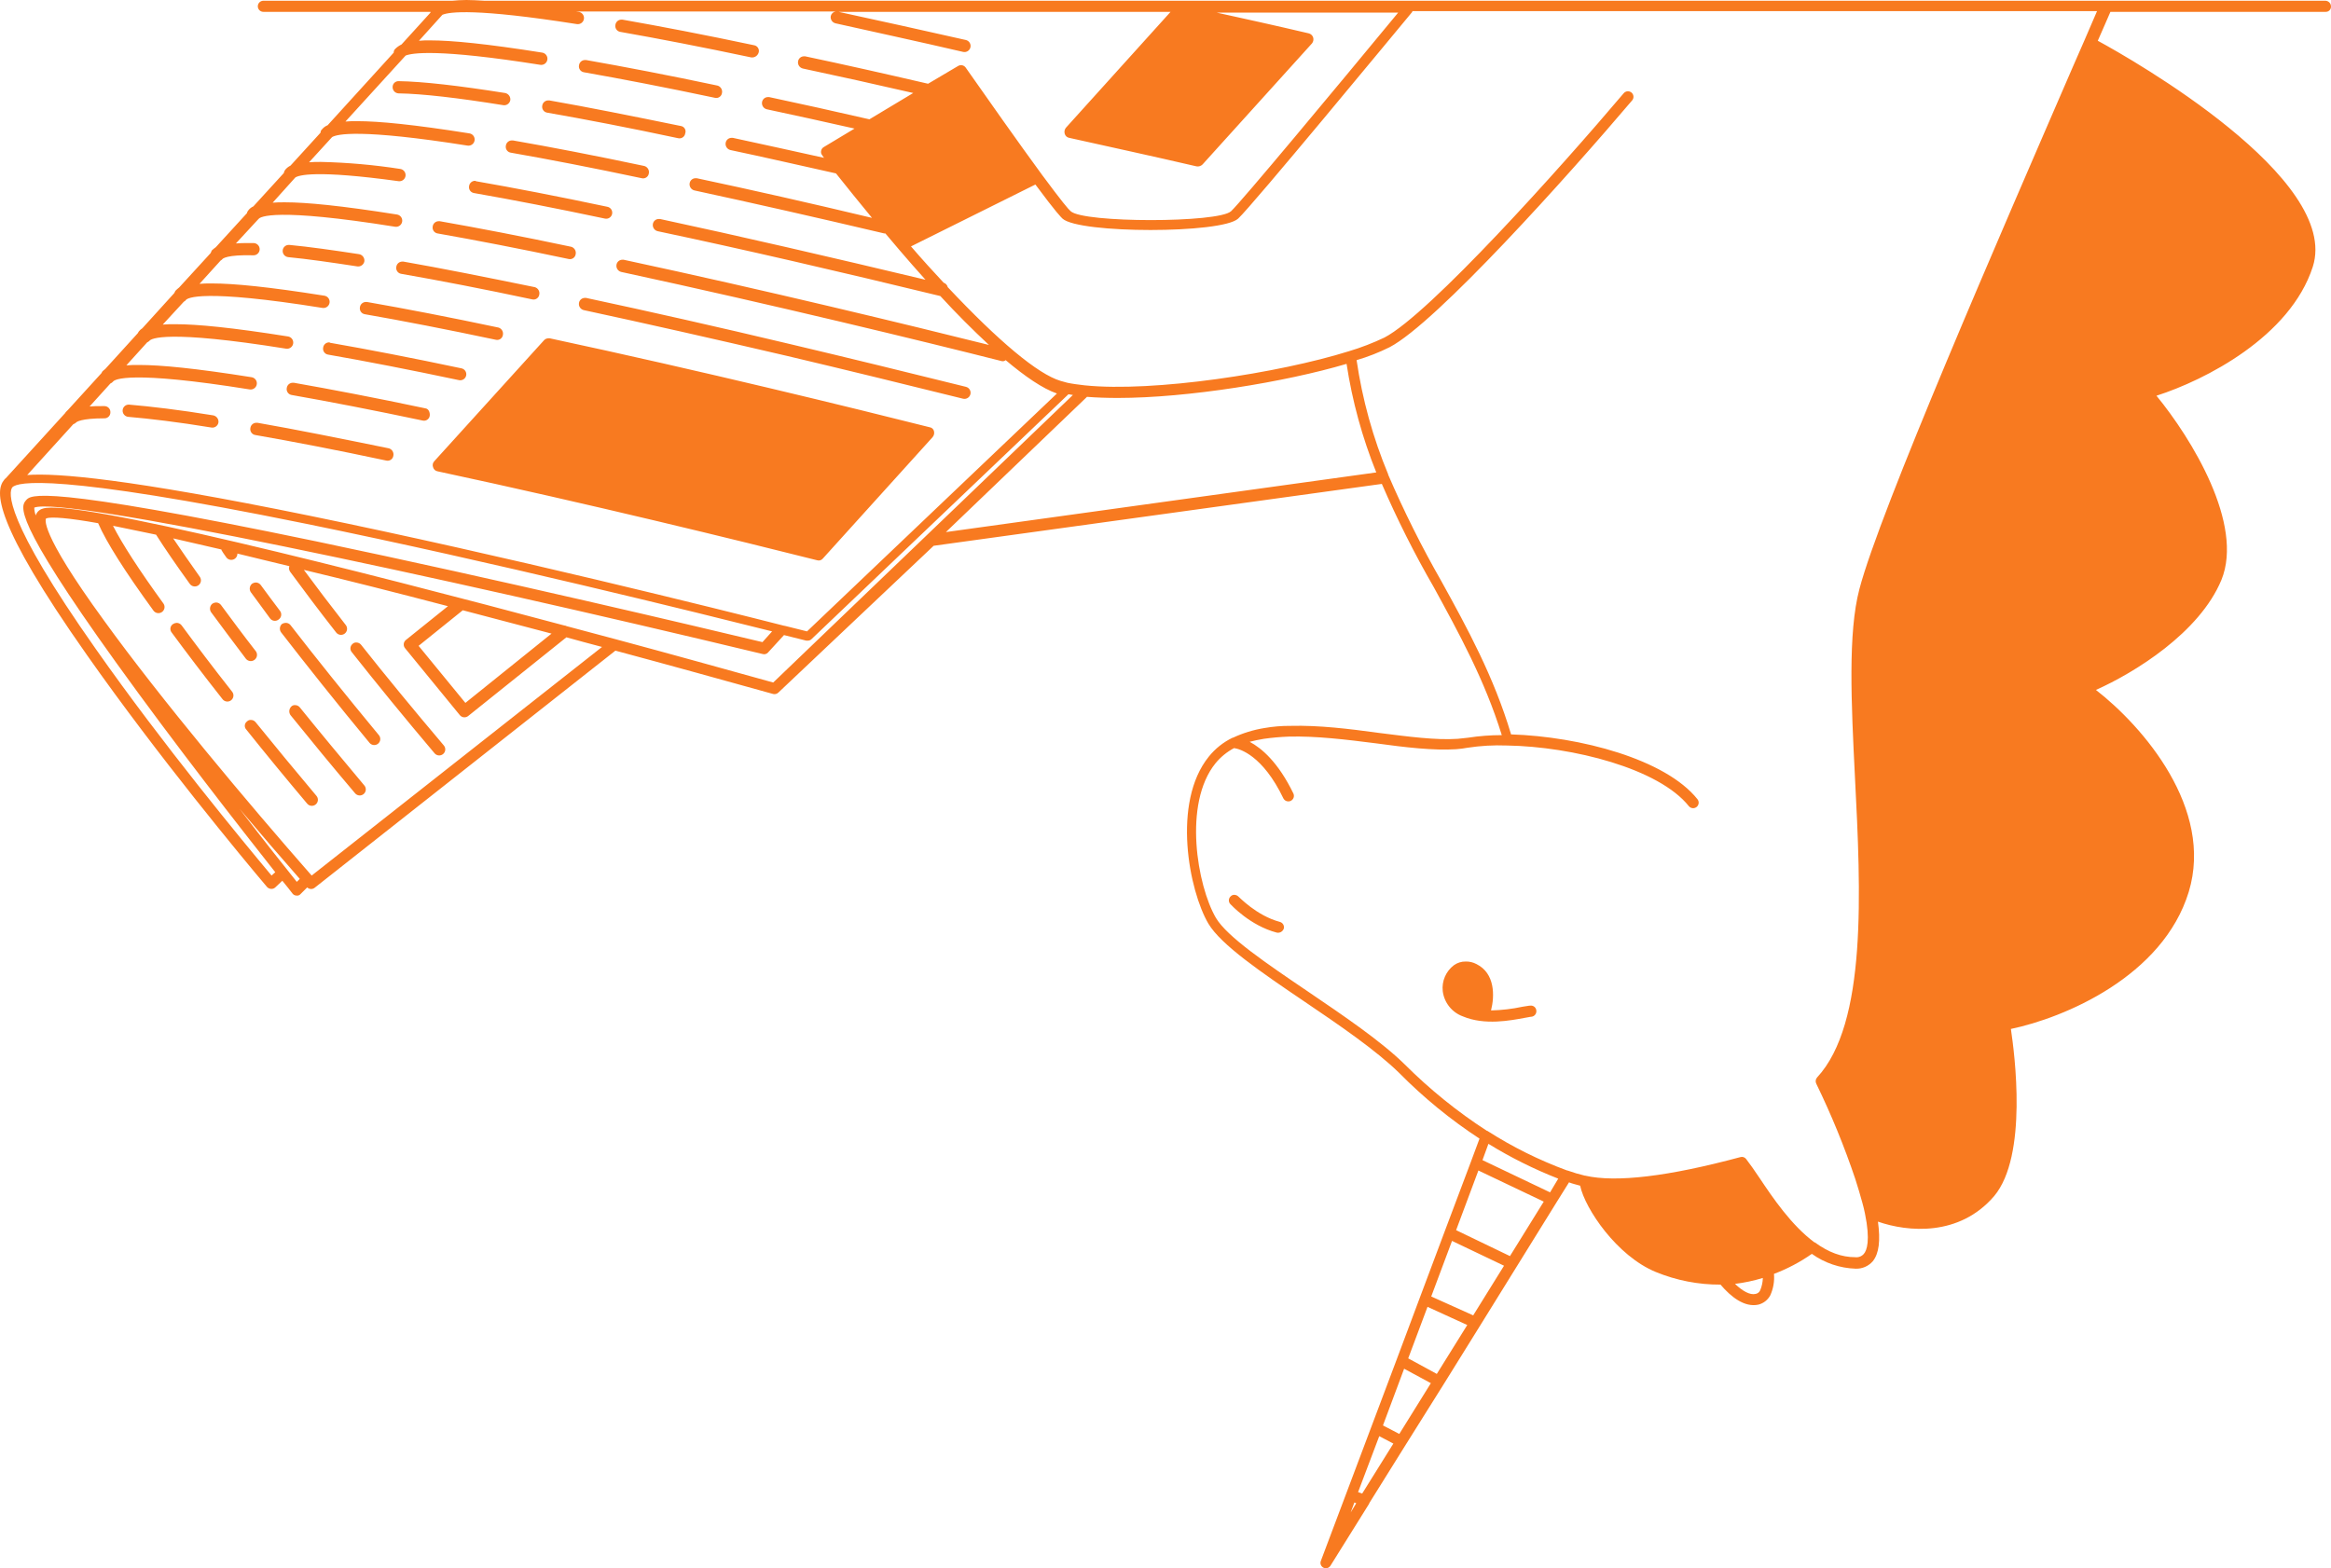 <?xml version="1.0" encoding="UTF-8"?> <svg xmlns="http://www.w3.org/2000/svg" width="428" height="288" viewBox="0 0 428 288" fill="none"> <path d="M427.043 2.177H387.497C386.815 3.811 385.997 5.58 385.179 7.485C391.588 10.955 429.838 32.798 424.656 48.993C420.497 61.854 404.883 69.816 395.952 72.673C402.429 80.567 412.043 96.285 407.883 106.492C403.861 116.223 391.861 123.572 384.838 126.702C393.497 133.439 406.52 148.477 401.883 163.787C397.111 179.37 378.974 186.923 369.224 188.965C369.906 193.524 372.361 212.236 366.156 219.653C359.747 227.138 350.27 226.254 344.815 224.349C345.292 227.819 345.02 230.201 343.861 231.63C343.472 232.075 342.989 232.429 342.447 232.664C341.904 232.899 341.316 233.011 340.724 232.99C337.831 232.899 335.031 231.951 332.679 230.269C330.524 231.78 328.188 233.015 325.724 233.943C325.84 235.295 325.605 236.654 325.042 237.89C324.817 238.309 324.507 238.677 324.131 238.97C323.755 239.263 323.323 239.474 322.861 239.591C320.338 240.135 317.883 238.23 315.906 235.916C311.837 235.933 307.806 235.147 304.042 233.603C296.883 230.677 291.02 221.967 290.133 217.748C289.451 217.544 288.77 217.408 288.088 217.136L285.838 220.742L278.542 232.514L271.792 243.402L265.111 254.153L258.156 265.244L251.406 276.064V276.132L244.315 287.496C244.191 287.714 243.988 287.878 243.748 287.954C243.507 288.03 243.247 288.012 243.02 287.904C242.785 287.795 242.603 287.598 242.514 287.356C242.424 287.113 242.435 286.846 242.542 286.611L247.179 274.295L251.815 261.978L256.451 249.662L260.679 238.366L265.247 226.186L270.088 213.325L271.656 209.106C266.335 205.622 261.398 201.584 256.929 197.062C252.701 192.911 245.951 188.284 239.406 183.861C231.565 178.553 224.201 173.518 221.883 169.639C218.338 163.651 215.133 147.388 221.951 138.951C223.129 137.484 224.62 136.298 226.315 135.48H226.383C228.201 134.629 230.129 134.034 232.11 133.711C233.708 133.428 235.329 133.292 236.951 133.303C242.133 133.167 247.724 133.847 253.179 134.596C258.565 135.276 263.611 135.956 267.633 135.684C268.315 135.616 268.997 135.548 269.542 135.48C271.595 135.162 273.669 135.003 275.747 135.004C272.611 124.865 267.838 116.223 263.27 107.853C259.722 101.715 256.535 95.376 253.724 88.868L171.429 100.232L142.928 127.178C142.806 127.302 142.654 127.392 142.487 127.439C142.32 127.487 142.143 127.491 141.974 127.451C132.906 124.933 122.883 122.143 112.997 119.489L57.769 163.039C57.572 163.194 57.325 163.273 57.075 163.261C56.824 163.248 56.586 163.145 56.406 162.971L55.178 164.196C55.087 164.302 54.971 164.382 54.839 164.43C54.708 164.478 54.566 164.491 54.428 164.468C54.28 164.464 54.135 164.424 54.004 164.353C53.874 164.282 53.762 164.182 53.678 164.06C53.201 163.447 52.587 162.631 51.837 161.746L50.542 162.971C50.442 163.064 50.324 163.136 50.195 163.183C50.066 163.23 49.929 163.25 49.792 163.243C49.507 163.231 49.238 163.109 49.042 162.903C44.542 157.595 28.928 138.746 15.974 120.306C-1.276 95.809 -0.935 90.161 0.769 88.12C0.837 88.052 0.906 87.916 1.042 87.848L11.951 75.872C12.019 75.803 12.019 75.736 12.087 75.668L12.496 75.259L18.633 68.523C18.701 68.455 18.701 68.319 18.769 68.25C18.936 68.075 19.118 67.916 19.315 67.774L25.315 61.174C25.367 61.052 25.436 60.937 25.519 60.833C25.692 60.619 25.899 60.435 26.133 60.289L31.997 53.825L32.201 53.416C32.413 53.196 32.641 52.991 32.883 52.804L38.678 46.476C38.734 46.312 38.802 46.153 38.883 45.999C39.119 45.779 39.37 45.574 39.633 45.387L45.36 39.127C45.36 38.922 45.496 38.786 45.633 38.582C45.869 38.288 46.173 38.054 46.519 37.902L52.11 31.778C52.142 31.552 52.237 31.34 52.383 31.165C52.645 30.851 52.97 30.596 53.337 30.417L58.86 24.361C58.854 24.244 58.876 24.128 58.923 24.022C58.97 23.915 59.042 23.822 59.133 23.748C59.404 23.415 59.756 23.157 60.156 23L72.292 9.663C72.285 9.536 72.306 9.41 72.353 9.292C72.4 9.175 72.473 9.069 72.565 8.982C72.902 8.647 73.294 8.371 73.724 8.166L79.042 2.314V2.177H48.36C48.089 2.177 47.829 2.07 47.637 1.879C47.445 1.687 47.337 1.427 47.337 1.157C47.337 0.886 47.445 0.626 47.637 0.435C47.829 0.244 48.089 0.136 48.36 0.136H83.065C83.815 0.068 84.633 0 85.656 0C86.61 0 87.701 0.068 88.928 0.136H426.974C427.243 0.143 427.5 0.252 427.69 0.442C427.881 0.632 427.991 0.888 427.997 1.157C428.007 1.288 427.99 1.419 427.947 1.543C427.904 1.667 427.835 1.781 427.745 1.877C427.655 1.973 427.546 2.049 427.425 2.101C427.305 2.153 427.174 2.179 427.043 2.177ZM322.383 237.618C322.565 237.579 322.734 237.497 322.877 237.378C323.019 237.26 323.131 237.108 323.202 236.937C323.5 236.225 323.662 235.463 323.679 234.692C322.009 235.203 320.298 235.567 318.565 235.78C319.929 237.073 321.292 237.89 322.383 237.618ZM286.111 216.455C281.655 214.708 277.366 212.568 273.292 210.059L272.201 213.053L284.611 218.973L286.111 216.455ZM248.679 275.928L247.997 277.765L249.02 276.064L248.679 275.928ZM249.36 274.022L250.11 274.295L255.838 265.108L253.247 263.747L249.36 274.022ZM253.929 261.774L256.929 263.339L262.724 254.017L257.815 251.363L253.929 261.774ZM258.565 249.458L263.815 252.316L269.406 243.334L262.11 239.999L258.565 249.458ZM262.792 238.094L270.497 241.564L276.156 232.446L266.611 227.887L262.792 238.094ZM271.451 214.958L267.361 225.914L277.247 230.677L283.451 220.674L271.451 214.958ZM252.701 86.759C250.119 80.345 248.289 73.655 247.247 66.822C235.997 70.156 218.065 73.082 205.247 73.082C203.201 73.082 201.292 73.014 199.588 72.878L173.679 97.715L252.701 86.759ZM112.997 117.38C122.883 120.034 132.906 122.824 141.974 125.341L196.997 72.537C196.724 72.469 196.451 72.469 196.179 72.401L148.997 117.38C148.814 117.556 148.569 117.653 148.315 117.652H148.042C146.747 117.312 145.315 116.972 143.951 116.631L141.019 119.829C140.895 119.971 140.732 120.073 140.55 120.121C140.367 120.17 140.175 120.163 139.997 120.102C78.838 105.404 11.542 91.114 6.292 93.223C6.297 93.712 6.39 94.196 6.565 94.652C6.653 94.363 6.811 94.1 7.025 93.887C7.239 93.673 7.502 93.515 7.792 93.428C13.178 91.386 66.428 104.927 103.588 114.862C103.754 114.876 103.916 114.922 104.065 114.998C107.133 115.815 110.133 116.631 112.997 117.38ZM84.974 112.072L76.86 118.605L85.451 129.084L101.269 116.359C95.61 114.862 90.156 113.433 84.974 112.072ZM57.224 160.793L110.542 118.809C108.292 118.196 106.11 117.652 103.997 117.04L85.997 131.465C85.886 131.561 85.757 131.634 85.617 131.68C85.477 131.725 85.33 131.742 85.184 131.729C85.037 131.716 84.895 131.674 84.765 131.606C84.636 131.537 84.521 131.443 84.428 131.329L74.406 119.081C74.307 118.972 74.231 118.843 74.184 118.703C74.137 118.564 74.12 118.416 74.132 118.269C74.145 118.122 74.188 117.979 74.259 117.85C74.329 117.72 74.426 117.607 74.542 117.516L82.247 111.324C72.633 108.806 63.769 106.56 55.792 104.655C58.042 107.717 60.633 111.12 63.497 114.794C63.677 115.029 63.757 115.325 63.719 115.619C63.681 115.912 63.527 116.179 63.292 116.359C63.057 116.54 62.76 116.619 62.466 116.581C62.172 116.543 61.905 116.39 61.724 116.155C58.519 112.072 55.724 108.33 53.269 104.995C53.166 104.849 53.099 104.68 53.075 104.502C53.052 104.324 53.071 104.143 53.133 103.975C49.792 103.158 46.587 102.41 43.587 101.661C43.595 101.903 43.524 102.14 43.385 102.338C43.247 102.536 43.048 102.684 42.818 102.76C42.589 102.837 42.34 102.837 42.111 102.762C41.881 102.686 41.681 102.539 41.542 102.342C41.269 102.001 41.201 101.797 41.065 101.661C40.996 101.525 40.86 101.389 40.724 101.117C40.698 101.09 40.678 101.058 40.666 101.022C40.655 100.987 40.651 100.95 40.656 100.913C37.451 100.164 34.519 99.484 31.792 98.871C33.224 100.981 34.86 103.362 36.701 105.948C36.867 106.192 36.93 106.491 36.877 106.781C36.824 107.071 36.659 107.328 36.417 107.498C36.176 107.667 35.877 107.735 35.586 107.687C35.295 107.639 35.034 107.479 34.86 107.241C32.406 103.839 30.292 100.777 28.656 98.191C25.724 97.578 23.065 97.034 20.747 96.558C22.451 99.892 25.519 104.655 30.019 110.847C30.185 111.091 30.248 111.39 30.195 111.68C30.142 111.97 29.977 112.227 29.735 112.397C29.494 112.566 29.196 112.635 28.904 112.587C28.613 112.539 28.352 112.378 28.178 112.14C22.928 104.927 19.519 99.552 18.019 96.081C12.701 95.129 9.428 94.856 8.474 95.197C8.406 95.265 6.906 97.238 19.11 113.978C29.542 128.403 45.633 147.592 57.224 160.793ZM54.496 161.95L55.042 161.406C51.633 157.527 47.883 153.172 43.996 148.545C48.565 154.533 52.383 159.296 54.496 161.95ZM2.269 89.481C1.587 90.365 0.633 95.129 17.61 119.217C29.883 136.705 44.678 154.601 49.86 160.793L50.542 160.181C44.201 152.151 32.065 136.637 21.36 121.735C2.133 94.993 3.837 92.951 4.792 91.862C5.61 90.91 7.315 88.868 58.042 99.416C91.86 106.492 128.61 115.202 139.997 117.924L141.769 115.951C128.474 112.617 90.36 103.158 56.337 96.218C9.906 86.759 3.224 88.528 2.269 89.481ZM222.77 2.177C228.36 3.402 234.224 4.695 240.292 6.124C240.481 6.169 240.656 6.261 240.799 6.392C240.942 6.523 241.049 6.689 241.11 6.873C241.166 7.057 241.177 7.252 241.141 7.442C241.106 7.631 241.025 7.81 240.906 7.961L220.792 30.213C220.65 30.351 220.477 30.454 220.288 30.514C220.098 30.573 219.897 30.586 219.701 30.553C211.52 28.648 203.61 26.946 196.315 25.313C196.121 25.28 195.94 25.192 195.795 25.059C195.65 24.927 195.546 24.755 195.497 24.565C195.441 24.38 195.43 24.185 195.466 23.995C195.502 23.806 195.582 23.628 195.701 23.476L214.929 2.177H153.974C161.269 3.743 169.179 5.512 177.36 7.349C177.504 7.385 177.638 7.448 177.757 7.536C177.876 7.624 177.976 7.734 178.052 7.86C178.128 7.987 178.178 8.127 178.2 8.273C178.222 8.418 178.214 8.567 178.179 8.71C178.143 8.853 178.079 8.987 177.991 9.106C177.903 9.224 177.793 9.324 177.666 9.4C177.54 9.476 177.399 9.526 177.253 9.548C177.107 9.569 176.958 9.562 176.815 9.526C168.633 7.621 160.724 5.92 153.429 4.287C153.131 4.222 152.872 4.042 152.706 3.788C152.54 3.533 152.481 3.224 152.542 2.926C152.594 2.718 152.705 2.53 152.863 2.385C153.02 2.24 153.217 2.144 153.429 2.109H105.769C105.906 2.109 106.042 2.177 106.247 2.177C106.396 2.198 106.54 2.248 106.67 2.324C106.8 2.401 106.913 2.502 107.003 2.623C107.094 2.743 107.159 2.88 107.196 3.026C107.233 3.172 107.24 3.324 107.217 3.473C107.195 3.622 107.143 3.764 107.064 3.893C106.986 4.022 106.883 4.133 106.761 4.222C106.639 4.31 106.5 4.373 106.353 4.408C106.207 4.443 106.054 4.448 105.906 4.423C87.36 1.497 82.451 2.177 81.224 2.722L76.928 7.485C77.609 7.426 78.291 7.403 78.974 7.417C82.928 7.417 89.269 8.029 99.565 9.663C99.86 9.711 100.124 9.874 100.299 10.116C100.475 10.357 100.548 10.658 100.503 10.953C100.459 11.248 100.299 11.514 100.06 11.692C99.82 11.871 99.52 11.949 99.224 11.908C80.338 8.914 75.633 9.731 74.474 10.207L63.428 22.319C64.154 22.259 64.882 22.236 65.61 22.251C69.565 22.251 75.906 22.864 86.201 24.497C86.496 24.546 86.76 24.708 86.936 24.95C87.111 25.191 87.185 25.492 87.14 25.787C87.095 26.082 86.936 26.348 86.696 26.526C86.457 26.705 86.156 26.783 85.86 26.742C66.088 23.612 61.86 24.633 60.974 25.177L56.746 29.804C57.472 29.744 58.2 29.721 58.928 29.736C63.815 29.847 68.689 30.279 73.519 31.029C73.814 31.078 74.078 31.241 74.254 31.482C74.429 31.724 74.503 32.025 74.458 32.32C74.413 32.615 74.254 32.88 74.014 33.059C73.775 33.238 73.475 33.315 73.178 33.275C57.906 31.165 54.837 32.186 54.224 32.594L50.065 37.221C50.746 37.153 51.428 37.153 52.315 37.153C56.269 37.153 62.61 37.766 72.906 39.399C73.201 39.448 73.465 39.611 73.64 39.852C73.816 40.093 73.889 40.394 73.844 40.689C73.8 40.984 73.64 41.25 73.401 41.429C73.161 41.607 72.861 41.685 72.565 41.644C50.474 38.106 47.746 39.807 47.474 40.215L47.337 40.351L43.315 44.706C43.996 44.638 44.746 44.638 45.565 44.638H46.587C46.885 44.65 47.166 44.778 47.37 44.994C47.574 45.211 47.685 45.498 47.678 45.795C47.671 46.081 47.553 46.354 47.35 46.556C47.147 46.759 46.874 46.876 46.587 46.884C41.61 46.748 40.86 47.496 40.792 47.632C40.714 47.716 40.622 47.786 40.519 47.837L36.633 52.123C37.315 52.055 38.065 52.055 38.951 52.055C42.906 52.055 49.246 52.668 59.542 54.301C59.691 54.321 59.835 54.371 59.965 54.448C60.095 54.524 60.209 54.625 60.299 54.746C60.389 54.867 60.455 55.004 60.491 55.15C60.528 55.296 60.535 55.447 60.513 55.596C60.49 55.745 60.438 55.888 60.36 56.016C60.281 56.145 60.178 56.257 60.056 56.345C59.934 56.434 59.796 56.497 59.649 56.532C59.502 56.566 59.35 56.571 59.201 56.547C37.11 53.008 34.383 54.709 34.11 55.117C34.029 55.243 33.91 55.339 33.769 55.39L29.883 59.608C30.565 59.541 31.315 59.541 32.269 59.541C36.224 59.541 42.565 60.153 52.86 61.786C53.01 61.806 53.153 61.856 53.283 61.933C53.413 62.009 53.527 62.111 53.617 62.231C53.707 62.352 53.773 62.489 53.809 62.635C53.846 62.781 53.853 62.932 53.831 63.081C53.808 63.23 53.756 63.373 53.678 63.502C53.599 63.63 53.496 63.742 53.374 63.83C53.252 63.919 53.114 63.982 52.967 64.017C52.82 64.051 52.668 64.056 52.519 64.032C30.428 60.493 27.701 62.194 27.428 62.603C27.309 62.716 27.17 62.808 27.019 62.875L23.201 67.094C23.883 67.026 24.701 67.026 25.587 67.026C29.542 67.026 35.883 67.638 46.178 69.271C46.328 69.291 46.472 69.341 46.602 69.418C46.731 69.494 46.845 69.596 46.935 69.716C47.026 69.837 47.091 69.974 47.128 70.12C47.164 70.266 47.172 70.418 47.149 70.566C47.126 70.715 47.074 70.858 46.996 70.987C46.918 71.115 46.814 71.227 46.692 71.315C46.57 71.404 46.432 71.467 46.285 71.502C46.138 71.536 45.986 71.541 45.837 71.517C23.747 67.978 21.019 69.679 20.747 70.088C20.617 70.238 20.454 70.355 20.269 70.428L16.451 74.647C17.133 74.579 17.951 74.579 18.837 74.579H19.178C19.327 74.579 19.475 74.609 19.611 74.669C19.748 74.728 19.872 74.814 19.974 74.922C20.076 75.031 20.155 75.159 20.206 75.299C20.256 75.438 20.278 75.587 20.269 75.736C20.271 75.879 20.244 76.021 20.19 76.154C20.136 76.287 20.055 76.408 19.954 76.509C19.852 76.611 19.731 76.691 19.598 76.745C19.465 76.799 19.322 76.826 19.178 76.824C14.815 76.824 14.065 77.505 13.996 77.573C13.842 77.725 13.656 77.841 13.451 77.913L4.996 87.235C10.451 86.827 23.61 87.916 56.883 94.72C92.474 102.001 132.565 112.004 144.019 114.93H144.088C145.519 115.27 146.883 115.611 148.179 115.951L194.065 72.265C191.474 71.381 188.201 69.135 184.656 66.141C184.536 66.245 184.389 66.314 184.232 66.338C184.076 66.362 183.915 66.341 183.769 66.277C169.792 62.739 142.11 56.002 114.088 49.946C113.79 49.881 113.531 49.701 113.365 49.447C113.199 49.192 113.14 48.883 113.201 48.585C113.249 48.333 113.385 48.106 113.585 47.944C113.784 47.782 114.035 47.696 114.292 47.7H114.497C140.815 53.348 166.86 59.677 181.588 63.351C178.656 60.629 175.588 57.567 172.656 54.369C154.179 49.878 136.247 45.727 120.769 42.461C120.472 42.396 120.213 42.216 120.047 41.962C119.881 41.707 119.822 41.398 119.883 41.1C119.931 40.848 120.067 40.621 120.267 40.459C120.466 40.297 120.717 40.211 120.974 40.215H121.178C135.769 43.346 152.542 47.224 169.929 51.375C168.292 49.538 166.656 47.7 165.156 45.931C164.269 44.91 163.451 43.89 162.565 42.869H162.36C149.951 39.943 138.224 37.289 127.519 34.976C127.222 34.91 126.963 34.731 126.797 34.477C126.631 34.222 126.572 33.912 126.633 33.615C126.681 33.363 126.817 33.136 127.017 32.974C127.216 32.812 127.467 32.726 127.724 32.73H127.928C137.883 34.84 148.724 37.289 160.11 40.011C157.86 37.289 155.61 34.499 153.497 31.846C146.747 30.349 140.269 28.852 134.133 27.559C133.836 27.493 133.576 27.314 133.411 27.059C133.245 26.805 133.186 26.495 133.247 26.198C133.295 25.946 133.431 25.719 133.63 25.557C133.83 25.395 134.08 25.309 134.338 25.313H134.542C139.86 26.47 145.519 27.695 151.315 28.988C151.179 28.846 151.064 28.686 150.974 28.511C150.875 28.402 150.805 28.271 150.769 28.129C150.734 27.986 150.734 27.837 150.769 27.695C150.794 27.553 150.85 27.419 150.933 27.302C151.015 27.184 151.122 27.086 151.247 27.014L156.906 23.612C151.247 22.319 145.86 21.162 140.815 20.074C140.518 20.008 140.258 19.829 140.092 19.574C139.927 19.32 139.868 19.01 139.928 18.713C139.977 18.461 140.113 18.234 140.312 18.072C140.512 17.91 140.762 17.824 141.019 17.828H141.224C146.951 19.053 153.156 20.414 159.633 21.911L167.679 17.08C160.588 15.447 153.838 13.95 147.429 12.589C147.131 12.523 146.872 12.344 146.706 12.089C146.54 11.835 146.481 11.525 146.542 11.228C146.59 10.976 146.726 10.748 146.926 10.587C147.125 10.425 147.376 10.338 147.633 10.343H147.838C154.929 11.84 162.497 13.541 170.406 15.378L175.929 12.112C176.15 11.982 176.411 11.938 176.663 11.988C176.914 12.038 177.138 12.179 177.292 12.384C181.11 17.828 187.042 26.266 191.338 32.118C195.019 37.085 196.179 38.446 196.588 38.786C198.906 40.964 223.724 40.964 226.042 38.786C227.883 37.085 244.929 16.603 256.724 2.314H222.77V2.177ZM259.315 2.177C255.974 6.192 229.929 37.766 227.338 40.147C224.338 42.937 198.156 42.937 195.088 40.147C194.815 39.875 193.997 39.127 190.11 33.887L167.269 45.251C169.315 47.632 171.36 49.878 173.269 51.919C173.454 51.98 173.62 52.087 173.751 52.23C173.882 52.373 173.975 52.547 174.019 52.736C183.36 62.671 190.588 68.727 194.747 69.952C195.156 70.088 195.565 70.156 195.974 70.292C196.929 70.496 198.02 70.632 199.179 70.768C211.792 72.061 234.838 68.523 247.656 64.508C249.899 63.837 252.087 62.995 254.201 61.99C262.52 57.635 286.588 30.757 298.111 17.148C298.195 17.042 298.299 16.953 298.417 16.888C298.536 16.823 298.667 16.782 298.801 16.767C298.936 16.753 299.072 16.766 299.202 16.805C299.332 16.844 299.452 16.908 299.557 16.994C299.661 17.08 299.747 17.186 299.81 17.306C299.873 17.426 299.911 17.557 299.922 17.692C299.934 17.826 299.918 17.962 299.876 18.091C299.834 18.219 299.767 18.338 299.679 18.441C288.02 32.186 263.747 59.268 255.156 63.759C253.206 64.728 251.176 65.525 249.088 66.141C250.139 73.34 252.086 80.381 254.883 87.099V87.167C257.762 93.855 261.018 100.375 264.633 106.697C269.406 115.338 274.315 124.321 277.451 134.868C290.133 135.276 305.815 139.427 311.679 146.776C311.844 146.984 311.92 147.249 311.892 147.512C311.864 147.776 311.733 148.019 311.528 148.188C311.323 148.357 311.06 148.439 310.795 148.417C310.53 148.395 310.284 148.27 310.111 148.069C304.588 141.128 288.77 137.113 276.701 136.909H276.633C274.239 136.819 271.842 136.956 269.474 137.317C268.775 137.446 268.069 137.537 267.361 137.59C263.201 137.862 258.02 137.249 252.565 136.501C247.179 135.82 241.656 135.14 236.61 135.276C235.082 135.332 233.557 135.469 232.042 135.684C231.156 135.82 230.27 136.025 229.451 136.229C231.633 137.385 234.701 139.971 237.497 145.755C237.6 145.997 237.605 146.268 237.513 146.514C237.42 146.759 237.236 146.96 236.999 147.074C236.762 147.188 236.491 147.206 236.24 147.125C235.99 147.044 235.781 146.871 235.656 146.64C231.838 138.678 227.61 137.522 226.588 137.385C225.277 138.08 224.118 139.029 223.179 140.175C217.179 147.592 219.838 162.699 223.247 168.551C225.292 172.021 232.52 176.92 240.156 182.092C246.77 186.583 253.588 191.21 257.951 195.497C262.533 200.073 267.583 204.155 273.02 207.677H273.088C277.695 210.628 282.61 213.07 287.747 214.958H287.815C288.865 215.335 289.935 215.653 291.02 215.911H291.088C296.747 217.204 306.361 216.047 319.52 212.509C319.714 212.443 319.925 212.44 320.121 212.501C320.317 212.562 320.488 212.684 320.611 212.849C321.292 213.733 322.111 214.89 323.065 216.319C325.52 219.994 328.929 225.029 333.156 228.159H333.224C335.747 229.996 338.133 230.881 340.656 230.881C340.948 230.916 341.244 230.879 341.517 230.772C341.791 230.665 342.034 230.492 342.224 230.269C342.77 229.656 343.452 227.819 342.429 222.852C342.292 222.239 342.156 221.559 341.952 220.878C341.542 219.449 341.133 217.952 340.656 216.523C338.646 210.548 336.255 204.706 333.497 199.035C333.4 198.851 333.361 198.642 333.386 198.436C333.41 198.229 333.496 198.035 333.633 197.879C342.838 187.944 341.679 163.855 340.588 142.625C339.906 129.016 339.292 116.223 341.406 108.194C345.156 93.836 367.383 42.801 380.611 12.248L382.724 7.417C383.542 5.512 384.292 3.743 385.042 2.041H259.315V2.177ZM235.724 170.524C235.755 170.394 235.761 170.26 235.74 170.128C235.72 169.997 235.673 169.87 235.603 169.756C235.534 169.643 235.442 169.544 235.334 169.465C235.226 169.387 235.104 169.33 234.974 169.299C230.679 168.142 227.474 164.672 227.406 164.672C227.21 164.465 226.941 164.343 226.656 164.332C226.529 164.325 226.403 164.346 226.285 164.393C226.167 164.44 226.061 164.512 225.974 164.604C225.873 164.692 225.791 164.799 225.732 164.919C225.674 165.039 225.64 165.17 225.634 165.304C225.628 165.437 225.648 165.571 225.695 165.696C225.742 165.822 225.814 165.936 225.906 166.033C226.042 166.169 229.52 169.98 234.429 171.272C234.699 171.328 234.98 171.283 235.219 171.145C235.458 171.007 235.638 170.786 235.724 170.524ZM53.337 131.329C57.019 135.888 61.042 140.788 65.201 145.687C65.391 145.913 65.663 146.054 65.957 146.079C66.251 146.105 66.543 146.013 66.769 145.823C66.995 145.634 67.137 145.362 67.162 145.069C67.188 144.775 67.096 144.484 66.906 144.258C62.747 139.291 58.724 134.459 55.042 129.9C54.936 129.769 54.8 129.663 54.647 129.593C54.493 129.522 54.325 129.487 54.156 129.492C54.029 129.485 53.903 129.506 53.785 129.553C53.667 129.6 53.561 129.672 53.474 129.764C53.271 129.968 53.146 130.236 53.121 130.522C53.096 130.808 53.173 131.094 53.337 131.329ZM31.519 116.155C34.178 119.761 37.315 123.912 40.86 128.403C41.041 128.638 41.308 128.791 41.602 128.83C41.896 128.868 42.193 128.788 42.428 128.607C42.663 128.427 42.817 128.161 42.855 127.867C42.894 127.574 42.814 127.277 42.633 127.042C39.087 122.551 36.019 118.469 33.36 114.862C33.258 114.722 33.125 114.606 32.971 114.524C32.818 114.441 32.648 114.394 32.474 114.386C32.232 114.39 31.996 114.461 31.792 114.59C31.663 114.668 31.552 114.773 31.468 114.897C31.383 115.021 31.325 115.162 31.299 115.311C31.274 115.459 31.28 115.611 31.318 115.757C31.356 115.902 31.424 116.038 31.519 116.155ZM46.996 119.625C44.61 116.563 42.496 113.705 40.587 111.12C40.485 110.979 40.352 110.863 40.199 110.781C40.045 110.699 39.875 110.651 39.701 110.643C39.459 110.647 39.223 110.718 39.019 110.847C38.785 111.026 38.627 111.287 38.576 111.577C38.526 111.867 38.587 112.165 38.746 112.412C40.656 114.998 42.837 117.924 45.156 120.986C45.342 121.214 45.609 121.361 45.902 121.397C46.194 121.433 46.489 121.356 46.726 121.181C46.962 121.006 47.123 120.747 47.173 120.457C47.223 120.168 47.16 119.87 46.996 119.625ZM45.224 133.983C48.701 138.338 52.451 142.897 56.406 147.592C56.5 147.704 56.615 147.796 56.745 147.864C56.874 147.931 57.016 147.972 57.161 147.985C57.307 147.997 57.454 147.981 57.593 147.937C57.733 147.893 57.862 147.822 57.974 147.728C58.086 147.635 58.178 147.52 58.245 147.39C58.313 147.261 58.354 147.119 58.367 146.974C58.379 146.829 58.363 146.682 58.319 146.543C58.275 146.404 58.204 146.275 58.11 146.163C54.156 141.468 50.406 136.909 46.928 132.622C46.822 132.491 46.687 132.385 46.533 132.314C46.379 132.244 46.211 132.209 46.042 132.214C45.915 132.207 45.789 132.228 45.671 132.275C45.553 132.322 45.447 132.394 45.36 132.486C45.244 132.57 45.148 132.677 45.077 132.8C45.007 132.924 44.963 133.062 44.95 133.204C44.937 133.346 44.955 133.489 45.002 133.623C45.05 133.757 45.125 133.88 45.224 133.983ZM51.428 112.208C50.201 110.575 48.974 108.942 47.883 107.445C47.78 107.305 47.647 107.189 47.494 107.106C47.34 107.024 47.171 106.977 46.996 106.969C46.755 106.973 46.519 107.044 46.315 107.173C46.081 107.352 45.922 107.612 45.872 107.902C45.821 108.192 45.882 108.491 46.042 108.738C47.133 110.235 48.36 111.868 49.587 113.569C49.675 113.688 49.786 113.787 49.913 113.862C50.041 113.937 50.182 113.985 50.328 114.004C50.474 114.023 50.623 114.013 50.765 113.973C50.908 113.933 51.04 113.865 51.156 113.773C51.278 113.69 51.383 113.583 51.463 113.458C51.543 113.334 51.598 113.194 51.623 113.048C51.649 112.902 51.645 112.753 51.611 112.609C51.578 112.464 51.516 112.328 51.428 112.208ZM64.588 119.761C69.156 125.545 74.269 131.806 79.792 138.338C79.982 138.564 80.254 138.705 80.548 138.73C80.842 138.756 81.134 138.664 81.36 138.474C81.586 138.285 81.728 138.013 81.753 137.72C81.779 137.426 81.686 137.135 81.497 136.909C75.974 130.377 70.86 124.184 66.292 118.401C66.186 118.269 66.05 118.164 65.897 118.093C65.743 118.022 65.575 117.988 65.406 117.992C65.279 117.986 65.153 118.007 65.035 118.054C64.917 118.101 64.811 118.173 64.724 118.264C64.616 118.353 64.527 118.463 64.461 118.587C64.396 118.71 64.356 118.845 64.343 118.985C64.331 119.124 64.346 119.264 64.388 119.397C64.43 119.531 64.497 119.654 64.588 119.761ZM51.633 116.155C56.269 122.143 61.724 129.016 67.86 136.433C68.05 136.658 68.322 136.799 68.616 136.825C68.91 136.85 69.202 136.758 69.428 136.569C69.654 136.379 69.796 136.108 69.821 135.815C69.847 135.521 69.755 135.229 69.565 135.004C63.428 127.587 57.974 120.782 53.337 114.794C53.231 114.662 53.096 114.557 52.942 114.486C52.788 114.416 52.62 114.381 52.451 114.386C52.209 114.39 51.973 114.461 51.769 114.59C51.553 114.786 51.419 115.056 51.394 115.346C51.369 115.636 51.454 115.925 51.633 116.155ZM87.224 33.207C86.957 33.207 86.7 33.304 86.499 33.479C86.299 33.654 86.169 33.896 86.133 34.159C86.103 34.302 86.103 34.45 86.132 34.593C86.161 34.737 86.218 34.873 86.301 34.993C86.384 35.114 86.49 35.217 86.614 35.296C86.737 35.374 86.875 35.428 87.019 35.452C94.042 36.677 102.088 38.242 111.088 40.147C111.232 40.176 111.38 40.176 111.524 40.147C111.668 40.118 111.805 40.061 111.926 39.979C112.048 39.897 112.152 39.792 112.233 39.669C112.314 39.547 112.369 39.409 112.396 39.265C112.423 39.121 112.421 38.973 112.391 38.83C112.36 38.686 112.301 38.55 112.218 38.43C112.134 38.309 112.027 38.207 111.903 38.128C111.78 38.049 111.641 37.995 111.497 37.97C102.497 36.065 94.383 34.499 87.36 33.275C87.36 33.207 87.292 33.207 87.224 33.207ZM118.315 30.485C109.315 28.579 101.201 27.014 94.178 25.79H93.974C93.707 25.79 93.45 25.887 93.249 26.062C93.049 26.237 92.919 26.479 92.883 26.742C92.853 26.885 92.853 27.033 92.882 27.176C92.911 27.32 92.968 27.456 93.051 27.576C93.134 27.697 93.24 27.8 93.364 27.879C93.487 27.957 93.625 28.011 93.769 28.035C100.792 29.26 108.838 30.825 117.838 32.73C117.981 32.764 118.131 32.768 118.276 32.742C118.421 32.715 118.56 32.658 118.682 32.574C118.804 32.491 118.907 32.383 118.985 32.258C119.062 32.132 119.113 31.992 119.133 31.846C119.193 31.558 119.143 31.258 118.991 31.005C118.839 30.753 118.598 30.567 118.315 30.485ZM93.701 18.372C93.732 18.077 93.652 17.78 93.475 17.541C93.299 17.302 93.039 17.137 92.747 17.08C84.156 15.719 77.61 14.97 73.178 14.902C73.035 14.9 72.892 14.927 72.759 14.981C72.626 15.035 72.505 15.116 72.403 15.217C72.301 15.318 72.221 15.439 72.167 15.572C72.113 15.705 72.086 15.847 72.088 15.991C72.081 16.288 72.192 16.576 72.396 16.792C72.6 17.008 72.881 17.136 73.178 17.148C77.542 17.216 84.019 17.964 92.474 19.325C92.761 19.352 93.048 19.268 93.276 19.091C93.504 18.914 93.656 18.657 93.701 18.372ZM98.201 52.736C89.201 50.899 81.088 49.266 74.065 48.041H73.86C73.594 48.041 73.336 48.138 73.136 48.313C72.935 48.488 72.805 48.73 72.769 48.993C72.74 49.136 72.739 49.284 72.768 49.428C72.797 49.571 72.855 49.707 72.938 49.828C73.02 49.948 73.126 50.051 73.25 50.13C73.373 50.209 73.511 50.262 73.656 50.286C80.678 51.511 88.792 53.076 97.724 54.981C97.868 55.016 98.017 55.019 98.162 54.993C98.308 54.966 98.446 54.909 98.568 54.825C98.69 54.742 98.793 54.634 98.871 54.509C98.949 54.383 98.999 54.243 99.019 54.097C99.08 53.809 99.029 53.509 98.877 53.256C98.726 53.004 98.484 52.818 98.201 52.736ZM104.883 45.319C95.883 43.413 87.701 41.849 80.747 40.624H80.542C80.275 40.624 80.018 40.721 79.818 40.896C79.617 41.071 79.487 41.313 79.451 41.576C79.422 41.719 79.421 41.867 79.45 42.011C79.479 42.154 79.537 42.29 79.619 42.41C79.702 42.531 79.808 42.634 79.932 42.713C80.055 42.792 80.193 42.845 80.338 42.869C87.292 44.094 95.406 45.659 104.406 47.564C104.55 47.599 104.699 47.602 104.844 47.575C104.99 47.549 105.128 47.492 105.25 47.408C105.372 47.325 105.475 47.217 105.553 47.092C105.63 46.966 105.681 46.826 105.701 46.68C105.762 46.392 105.711 46.092 105.559 45.839C105.407 45.587 105.166 45.401 104.883 45.319ZM139.315 9.595C139.349 9.451 139.353 9.302 139.326 9.157C139.299 9.012 139.242 8.874 139.159 8.752C139.075 8.63 138.967 8.527 138.841 8.45C138.716 8.372 138.575 8.322 138.428 8.302C129.428 6.396 121.247 4.831 114.292 3.606H114.088C113.821 3.607 113.564 3.704 113.363 3.879C113.163 4.054 113.032 4.296 112.997 4.559C112.967 4.702 112.967 4.85 112.996 4.993C113.025 5.137 113.082 5.273 113.165 5.393C113.248 5.514 113.354 5.617 113.477 5.696C113.601 5.774 113.739 5.828 113.883 5.852C120.838 7.077 128.951 8.642 137.951 10.547C138.256 10.58 138.561 10.501 138.812 10.326C139.063 10.151 139.241 9.891 139.315 9.595ZM131.747 15.719C122.747 13.813 114.565 12.248 107.61 11.024H107.406C107.139 11.024 106.882 11.121 106.681 11.296C106.481 11.471 106.351 11.713 106.315 11.976C106.285 12.119 106.285 12.267 106.314 12.41C106.343 12.554 106.4 12.69 106.483 12.81C106.566 12.931 106.672 13.034 106.795 13.113C106.919 13.191 107.057 13.245 107.201 13.269C114.156 14.494 122.269 16.059 131.269 17.964C131.413 17.998 131.563 18.002 131.708 17.975C131.853 17.948 131.991 17.892 132.113 17.808C132.236 17.725 132.339 17.617 132.416 17.492C132.494 17.366 132.545 17.226 132.565 17.08C132.625 16.792 132.574 16.491 132.423 16.239C132.271 15.987 132.03 15.801 131.747 15.719ZM124.997 23.136C115.997 21.299 107.883 19.665 100.86 18.441H100.656C100.389 18.441 100.132 18.538 99.931 18.713C99.731 18.888 99.601 19.13 99.565 19.393C99.535 19.536 99.535 19.684 99.564 19.827C99.593 19.971 99.65 20.107 99.733 20.227C99.816 20.348 99.922 20.451 100.045 20.53C100.169 20.608 100.307 20.662 100.451 20.686C107.474 21.911 115.588 23.476 124.519 25.381C124.663 25.416 124.813 25.419 124.958 25.392C125.103 25.366 125.241 25.309 125.363 25.225C125.485 25.142 125.589 25.034 125.666 24.909C125.744 24.783 125.795 24.643 125.815 24.497C125.868 24.354 125.888 24.201 125.874 24.049C125.86 23.897 125.812 23.751 125.734 23.62C125.655 23.489 125.548 23.378 125.42 23.294C125.293 23.21 125.148 23.156 124.997 23.136ZM79.724 84.718C79.59 84.861 79.5 85.04 79.464 85.233C79.428 85.425 79.447 85.624 79.519 85.806C79.569 85.996 79.673 86.168 79.818 86.301C79.963 86.434 80.143 86.522 80.338 86.555C108.292 92.543 135.974 99.348 150.019 102.886C150.214 102.952 150.424 102.954 150.62 102.893C150.816 102.832 150.988 102.71 151.11 102.546L171.224 80.295C171.353 80.148 171.445 79.973 171.493 79.783C171.54 79.594 171.541 79.396 171.497 79.206C171.457 79.011 171.357 78.833 171.21 78.699C171.063 78.564 170.877 78.48 170.679 78.457C156.633 74.919 128.883 68.114 100.928 62.126H100.724C100.572 62.125 100.421 62.154 100.28 62.213C100.139 62.271 100.012 62.358 99.906 62.467L79.724 84.718ZM40.11 77.573C40.141 77.277 40.061 76.981 39.884 76.742C39.708 76.502 39.448 76.338 39.156 76.28C32.883 75.259 27.701 74.647 23.678 74.306H23.61C23.334 74.311 23.069 74.418 22.867 74.606C22.665 74.795 22.541 75.052 22.519 75.327C22.494 75.624 22.588 75.92 22.779 76.149C22.97 76.378 23.244 76.523 23.542 76.552C27.497 76.892 32.678 77.505 38.883 78.525C39.171 78.555 39.459 78.472 39.688 78.295C39.916 78.117 40.068 77.859 40.11 77.573ZM144.633 65.392C155.269 67.91 166.383 70.632 176.815 73.218C176.958 73.254 177.107 73.261 177.253 73.239C177.399 73.217 177.54 73.167 177.666 73.091C177.793 73.016 177.903 72.916 177.991 72.797C178.079 72.679 178.143 72.544 178.179 72.401C178.214 72.258 178.222 72.11 178.2 71.964C178.178 71.818 178.128 71.678 178.052 71.552C177.976 71.425 177.876 71.315 177.757 71.227C177.638 71.14 177.504 71.076 177.36 71.04C166.929 68.455 155.815 65.733 145.178 63.215C131.747 60.017 119.065 57.159 107.61 54.709H107.406C107.149 54.705 106.898 54.791 106.698 54.953C106.499 55.115 106.363 55.342 106.315 55.594C106.254 55.891 106.313 56.201 106.479 56.456C106.645 56.71 106.904 56.889 107.201 56.955C118.588 59.404 131.201 62.262 144.633 65.392ZM91.519 60.153C82.519 58.248 74.406 56.682 67.383 55.458H67.178C66.912 55.458 66.655 55.555 66.454 55.73C66.253 55.905 66.123 56.147 66.088 56.41C66.058 56.554 66.058 56.701 66.087 56.844C66.115 56.988 66.173 57.124 66.256 57.245C66.338 57.365 66.445 57.468 66.568 57.547C66.691 57.626 66.829 57.679 66.974 57.703C73.997 58.928 82.042 60.493 91.042 62.398C91.186 62.433 91.335 62.437 91.481 62.41C91.626 62.383 91.764 62.326 91.886 62.243C92.008 62.159 92.111 62.051 92.189 61.926C92.267 61.8 92.317 61.66 92.338 61.514C92.398 61.226 92.347 60.926 92.195 60.673C92.044 60.421 91.802 60.235 91.519 60.153ZM71.406 82.336C62.406 80.499 54.292 78.866 47.269 77.641H47.065C46.798 77.641 46.541 77.738 46.34 77.913C46.14 78.088 46.01 78.33 45.974 78.593C45.944 78.737 45.944 78.884 45.973 79.028C46.002 79.171 46.059 79.307 46.142 79.428C46.225 79.548 46.331 79.651 46.454 79.73C46.578 79.809 46.716 79.862 46.86 79.886C53.883 81.111 61.997 82.676 70.928 84.582C71.072 84.616 71.222 84.62 71.367 84.593C71.512 84.566 71.65 84.509 71.772 84.426C71.894 84.342 71.998 84.234 72.075 84.109C72.153 83.983 72.204 83.843 72.224 83.697C72.284 83.409 72.234 83.109 72.082 82.856C71.93 82.604 71.689 82.418 71.406 82.336ZM78.088 74.987C69.088 73.082 60.906 71.517 53.951 70.292H53.746C53.48 70.292 53.223 70.389 53.022 70.564C52.822 70.739 52.691 70.981 52.656 71.245C52.626 71.388 52.626 71.535 52.655 71.679C52.684 71.822 52.741 71.958 52.824 72.079C52.907 72.199 53.013 72.302 53.136 72.381C53.26 72.46 53.398 72.513 53.542 72.537C60.497 73.762 68.61 75.327 77.61 77.233C77.754 77.267 77.903 77.271 78.049 77.244C78.194 77.217 78.332 77.16 78.454 77.077C78.576 76.993 78.68 76.885 78.757 76.76C78.835 76.634 78.885 76.494 78.906 76.348C78.974 75.736 78.701 75.055 78.088 74.987ZM66.906 47.973C66.937 47.677 66.856 47.381 66.68 47.141C66.503 46.902 66.243 46.737 65.951 46.68C61.042 45.931 56.746 45.319 53.133 44.979H52.996C52.72 44.982 52.454 45.089 52.252 45.277C52.05 45.466 51.927 45.724 51.906 45.999C51.881 46.297 51.974 46.592 52.165 46.821C52.357 47.05 52.631 47.195 52.928 47.224C56.474 47.564 60.701 48.177 65.61 48.925C65.908 48.966 66.21 48.89 66.452 48.712C66.694 48.534 66.857 48.269 66.906 47.973ZM60.428 62.875C60.162 62.875 59.904 62.972 59.704 63.147C59.503 63.322 59.373 63.564 59.337 63.827C59.308 63.971 59.308 64.118 59.337 64.262C59.365 64.405 59.423 64.541 59.506 64.662C59.588 64.782 59.695 64.885 59.818 64.964C59.941 65.043 60.079 65.096 60.224 65.12C67.247 66.345 75.292 67.91 84.292 69.816C84.436 69.844 84.584 69.844 84.728 69.815C84.872 69.786 85.009 69.729 85.131 69.647C85.253 69.565 85.357 69.46 85.438 69.337C85.518 69.215 85.574 69.078 85.601 68.933C85.628 68.789 85.626 68.641 85.595 68.498C85.565 68.355 85.506 68.219 85.422 68.098C85.338 67.978 85.231 67.875 85.108 67.796C84.984 67.717 84.846 67.663 84.701 67.638C75.701 65.733 67.588 64.168 60.565 62.943C60.565 62.875 60.497 62.875 60.428 62.875ZM282.088 185.562C282.075 185.433 282.036 185.307 281.974 185.192C281.912 185.078 281.828 184.976 281.726 184.894C281.625 184.812 281.508 184.75 281.383 184.713C281.258 184.676 281.127 184.664 280.997 184.678C280.656 184.678 280.179 184.814 279.565 184.882C277.659 185.292 275.719 185.519 273.77 185.562C274.451 182.908 274.52 178.758 271.111 177.056C270.503 176.732 269.822 176.568 269.133 176.58C268.351 176.565 267.585 176.803 266.951 177.261C266.227 177.81 265.658 178.538 265.299 179.373C264.94 180.208 264.805 181.121 264.906 182.024C265.034 183.058 265.446 184.037 266.095 184.854C266.745 185.67 267.607 186.292 268.588 186.651C272.611 188.352 277.383 187.399 279.974 186.923C280.52 186.855 280.929 186.719 281.201 186.719C281.336 186.702 281.466 186.659 281.584 186.591C281.702 186.524 281.805 186.434 281.888 186.326C281.97 186.218 282.03 186.095 282.065 185.964C282.099 185.833 282.107 185.696 282.088 185.562Z" fill="#F87A20"></path> </svg> 